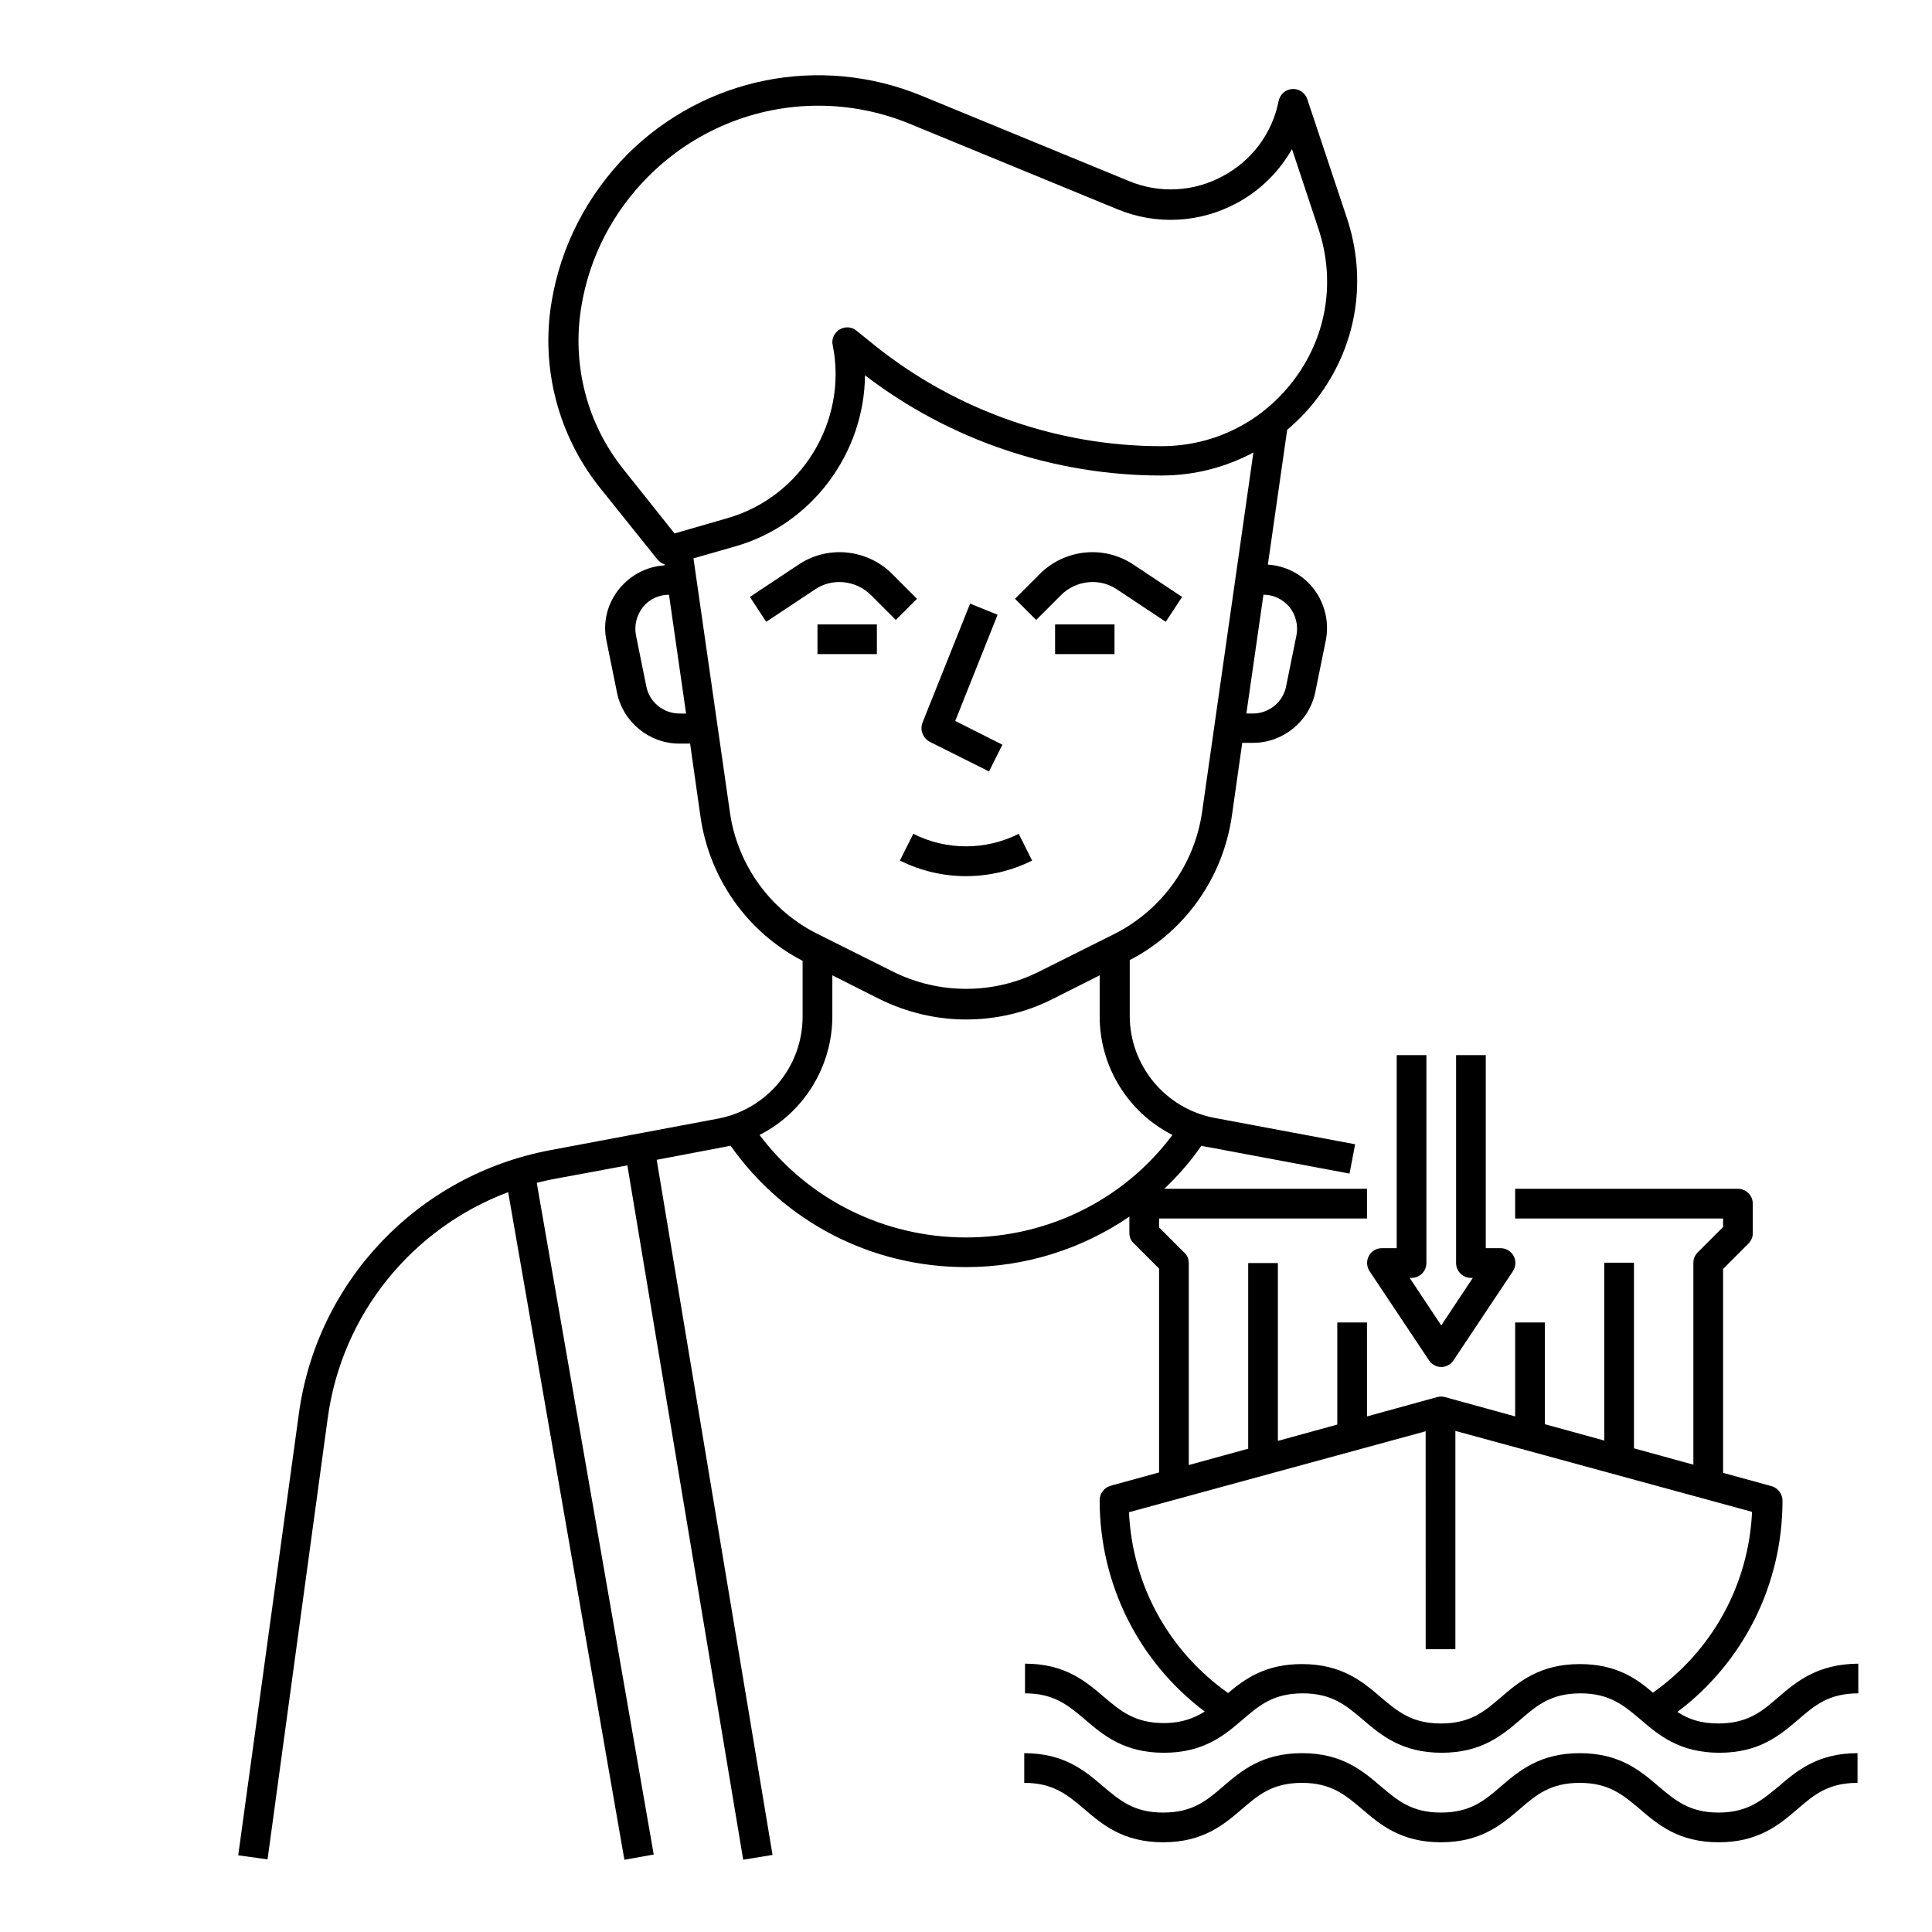 <?xml version="1.0" encoding="UTF-8"?>
<!-- Uploaded to: SVG Repo, www.svgrepo.com, Generator: SVG Repo Mixer Tools -->
<svg fill="#000000" width="800px" height="800px" version="1.1" viewBox="144 144 512 512" xmlns="http://www.w3.org/2000/svg">
 <g>
  <path d="m390.36 340.57 15.742 7.871 3.543-7.086-12.496-6.297 11.219-28.141-7.281-2.953-12.594 31.488c-0.789 1.965 0.098 4.133 1.867 5.117z"/>
  <path d="m386.03 364.97-3.543 7.086c5.512 2.754 11.512 4.133 17.516 4.133s12.004-1.379 17.516-4.133l-3.543-7.086c-8.758 4.426-19.188 4.426-27.945 0z"/>
  <path d="m360.64 309.47h15.742v7.871h-15.742z"/>
  <path d="m423.61 309.47h15.742v7.871h-15.742z"/>
  <path d="m599.46 624.35c-7.773 0-11.512-3.246-15.844-6.887-4.82-4.133-10.332-8.855-20.961-8.855s-16.137 4.723-20.961 8.855c-4.328 3.738-8.07 6.887-15.844 6.887-7.773 0-11.512-3.246-15.844-6.887-4.82-4.133-10.332-8.855-20.961-8.855-10.629 0-16.137 4.723-20.961 8.855-4.328 3.738-8.07 6.887-15.844 6.887-7.773 0-11.512-3.246-15.844-6.887-4.82-4.133-10.332-8.855-20.961-8.855v7.871c7.773 0 11.512 3.246 15.844 6.887 4.82 4.133 10.332 8.855 20.961 8.855 10.629 0 16.137-4.723 20.961-8.855 4.328-3.738 8.07-6.887 15.844-6.887 7.773 0 11.512 3.246 15.844 6.887 4.82 4.133 10.332 8.855 20.961 8.855s16.137-4.723 20.961-8.855c4.328-3.738 8.07-6.887 15.844-6.887 7.773 0 11.512 3.246 15.844 6.887 4.82 4.133 10.332 8.855 20.961 8.855 10.629 0 16.137-4.723 20.961-8.855 4.328-3.738 8.07-6.887 15.844-6.887v-7.871c-10.629 0-16.137 4.723-20.961 8.855-4.43 3.641-8.168 6.887-15.844 6.887z"/>
  <path d="m615.2 593.85c-4.328 3.738-8.07 6.887-15.844 6.887-4.723 0-7.969-1.18-10.824-3.051 17.516-13.188 27.848-33.75 27.848-55.988 0-1.77-1.18-3.344-2.856-3.836l-12.891-3.543v-54.023l6.691-6.691c0.789-0.789 1.18-1.77 1.18-2.754v-7.871c0-2.164-1.77-3.938-3.938-3.938h-59.039v7.871h55.105v2.262l-6.691 6.691c-0.789 0.789-1.18 1.77-1.18 2.754v53.531l-15.742-4.328v-49.199h-7.871v47.133l-15.742-4.328v-26.965h-7.871v24.895l-18.598-5.117c-0.688-0.195-1.379-0.195-2.066 0l-18.598 5.117-0.004-24.895h-7.871v27.059l-15.742 4.328v-47.129h-7.871v49.199l-15.742 4.328-0.004-53.527c0-1.082-0.395-2.066-1.18-2.754l-6.691-6.691v-2.363h55.105v-7.871h-53.727c3.641-3.445 6.988-7.281 9.84-11.414 0.688 0.195 1.277 0.297 1.969 0.395l37.293 6.988 1.477-7.773-37.293-6.988c-12.988-2.461-22.434-13.875-22.434-27.059v-14.762c14.66-7.578 24.699-21.844 27.059-38.18l2.754-19.387h2.856c7.969 0 14.957-5.707 16.531-13.578l2.754-13.578c0.984-4.922-0.297-10.035-3.445-13.973-2.953-3.641-7.281-5.805-11.906-6.102l5.117-35.719c3.246-2.754 6.199-5.902 8.758-9.445 9.84-13.676 12.398-30.602 7.086-46.641l-10.527-31.586c-0.59-1.672-2.164-2.754-3.938-2.656-1.77 0.098-3.246 1.379-3.641 3.148-1.672 8.562-7.086 15.844-14.859 19.977-7.676 4.133-16.727 4.625-24.797 1.277l-55.004-22.633c-26.863-11.02-57.367-4.922-77.934 15.547-10.633 10.82-17.617 24.203-20.078 39.062-2.953 17.516 1.77 35.523 12.891 49.398l15.152 18.895c0.492 0.59 1.18 1.082 1.871 1.277v0.297c-4.625 0.297-8.855 2.461-11.906 6.102-3.246 3.938-4.527 9.055-3.445 13.973l2.754 13.578c1.574 7.871 8.562 13.578 16.531 13.578h2.856l2.754 19.387c2.363 16.336 12.398 30.602 27.059 38.18v14.762c0 13.285-9.445 24.602-22.434 27.059l-44.477 8.363c-35.031 6.594-61.895 34.734-66.617 70.062l-16.039 116.8 7.773 1.082 15.941-116.9c3.738-27.652 22.434-50.383 47.824-59.926l30.801 176.92 7.773-1.379-30.996-178.01c1.574-0.395 3.246-0.789 4.922-1.082l19.09-3.543 30.699 184.01 7.773-1.277-30.699-184.21 17.613-3.344c0.688-0.098 1.277-0.297 1.969-0.395 14.27 20.27 37.391 32.176 62.387 32.176 15.742 0 30.801-4.82 43.297-13.383v4.328c0 1.082 0.395 2.066 1.18 2.754l6.691 6.691v54.023l-12.891 3.543c-1.672 0.492-2.856 2.066-2.856 3.836 0 22.238 10.332 42.805 27.848 55.988-2.856 1.77-6.102 3.051-10.824 3.051-7.773 0-11.512-3.246-15.844-6.887-4.82-4.133-10.332-8.855-20.961-8.855v7.871c7.773 0 11.512 3.246 15.844 6.887 4.82 4.133 10.332 8.855 20.961 8.855 10.629 0 16.137-4.723 20.961-8.855 4.328-3.738 8.07-6.887 15.844-6.887 7.773 0 11.512 3.246 15.844 6.887 4.82 4.133 10.332 8.855 20.961 8.855s16.137-4.723 20.961-8.855c4.328-3.738 8.07-6.887 15.844-6.887 7.773 0 11.512 3.246 15.844 6.887 4.82 4.133 10.332 8.855 20.961 8.855 10.629 0 16.137-4.723 20.961-8.855 4.328-3.738 8.07-6.887 15.844-6.887v-7.871c-10.941 0.105-16.449 4.828-21.273 8.961zm-129.49-289c1.672 2.066 2.363 4.82 1.871 7.477l-2.754 13.578c-0.789 4.133-4.527 7.184-8.758 7.184h-1.77l4.527-31.488c2.648 0.004 5.109 1.184 6.883 3.25zm-176.43-36.406c-9.742-12.102-13.777-27.848-11.219-43.199 2.164-13.188 8.363-25.094 17.809-34.539 12.203-12.203 28.438-18.695 44.969-18.695 8.168 0 16.434 1.574 24.305 4.82l55.004 22.633c10.234 4.231 21.746 3.641 31.488-1.574 6.297-3.344 11.316-8.363 14.762-14.367l6.988 21.059c4.527 13.578 2.363 27.945-6.004 39.457-8.359 11.516-21.352 18.207-35.617 18.207-27.453 0-54.316-9.445-75.77-26.566l-5.019-4.035c-1.277-1.082-3.051-1.18-4.527-0.297-1.379 0.887-2.164 2.559-1.77 4.133 4.035 20.074-8.266 40.246-27.945 45.855l-13.973 4.035zm14.762 64.648c-4.231 0-7.969-3.051-8.758-7.184l-2.754-13.578c-0.492-2.656 0.195-5.312 1.871-7.477 1.672-2.066 4.231-3.246 6.887-3.246l4.527 31.488zm13.379 26.078-9.645-67.207 11.02-3.148c20.469-5.805 34.242-24.797 34.441-45.363 22.434 17.219 50.184 26.566 78.523 26.566 8.758 0 17.023-2.164 24.402-6.102l-13.578 95.152c-1.969 14.07-10.824 26.273-23.52 32.57l-19.68 9.84c-12.102 6.102-26.566 6.102-38.77 0l-19.68-9.84c-12.691-6.199-21.547-18.398-23.516-32.469zm62.586 112.77c-21.746 0-41.918-10.137-54.711-27.16 11.609-5.902 19.285-18.008 19.285-31.488v-10.824l12.496 6.297c7.184 3.543 15.055 5.41 22.926 5.41s15.742-1.77 22.926-5.41l12.496-6.297v10.824c0 13.578 7.676 25.586 19.285 31.488-12.785 17.121-32.957 27.16-54.703 27.16zm162.65 113.06c-10.629 0-16.137 4.723-20.961 8.855-4.328 3.738-8.07 6.887-15.844 6.887-7.773 0-11.512-3.246-15.844-6.887-4.82-4.133-10.332-8.855-20.961-8.855-9.645 0-15.055 3.836-19.582 7.676-15.742-11.121-25.387-28.633-26.273-47.922l78.621-21.453 0.008 57.762h7.871v-57.859l78.621 21.453c-0.887 19.285-10.527 36.801-26.273 47.922-4.324-3.742-9.738-7.578-19.383-7.578z"/>
  <path d="m522.7 504.5c0.688 1.082 1.969 1.77 3.246 1.77 1.277 0 2.559-0.688 3.246-1.77l15.742-23.617c0.789-1.18 0.887-2.754 0.195-4.035-0.688-1.277-2.066-2.066-3.445-2.066h-3.938v-51.168h-7.871v55.105c0 2.164 1.77 3.938 3.938 3.938h0.492l-8.363 12.594-8.363-12.594h0.492c2.164 0 3.938-1.77 3.938-3.938v-55.105h-7.871v51.168h-3.938c-1.477 0-2.754 0.789-3.445 2.066-0.688 1.277-0.59 2.856 0.195 4.035z"/>
  <path d="m374.81 301.7 6.594 6.594 5.609-5.609-6.594-6.594c-6.594-6.594-17.023-7.676-24.797-2.461l-12.891 8.562 4.328 6.594 12.891-8.562c4.625-3.148 10.922-2.457 14.859 1.477z"/>
  <path d="m425.19 301.7c3.938-3.938 10.234-4.625 14.859-1.477l12.891 8.562 4.328-6.594-12.891-8.562c-7.773-5.215-18.203-4.133-24.797 2.461l-6.594 6.594 5.609 5.609z"/>
 </g>
</svg>